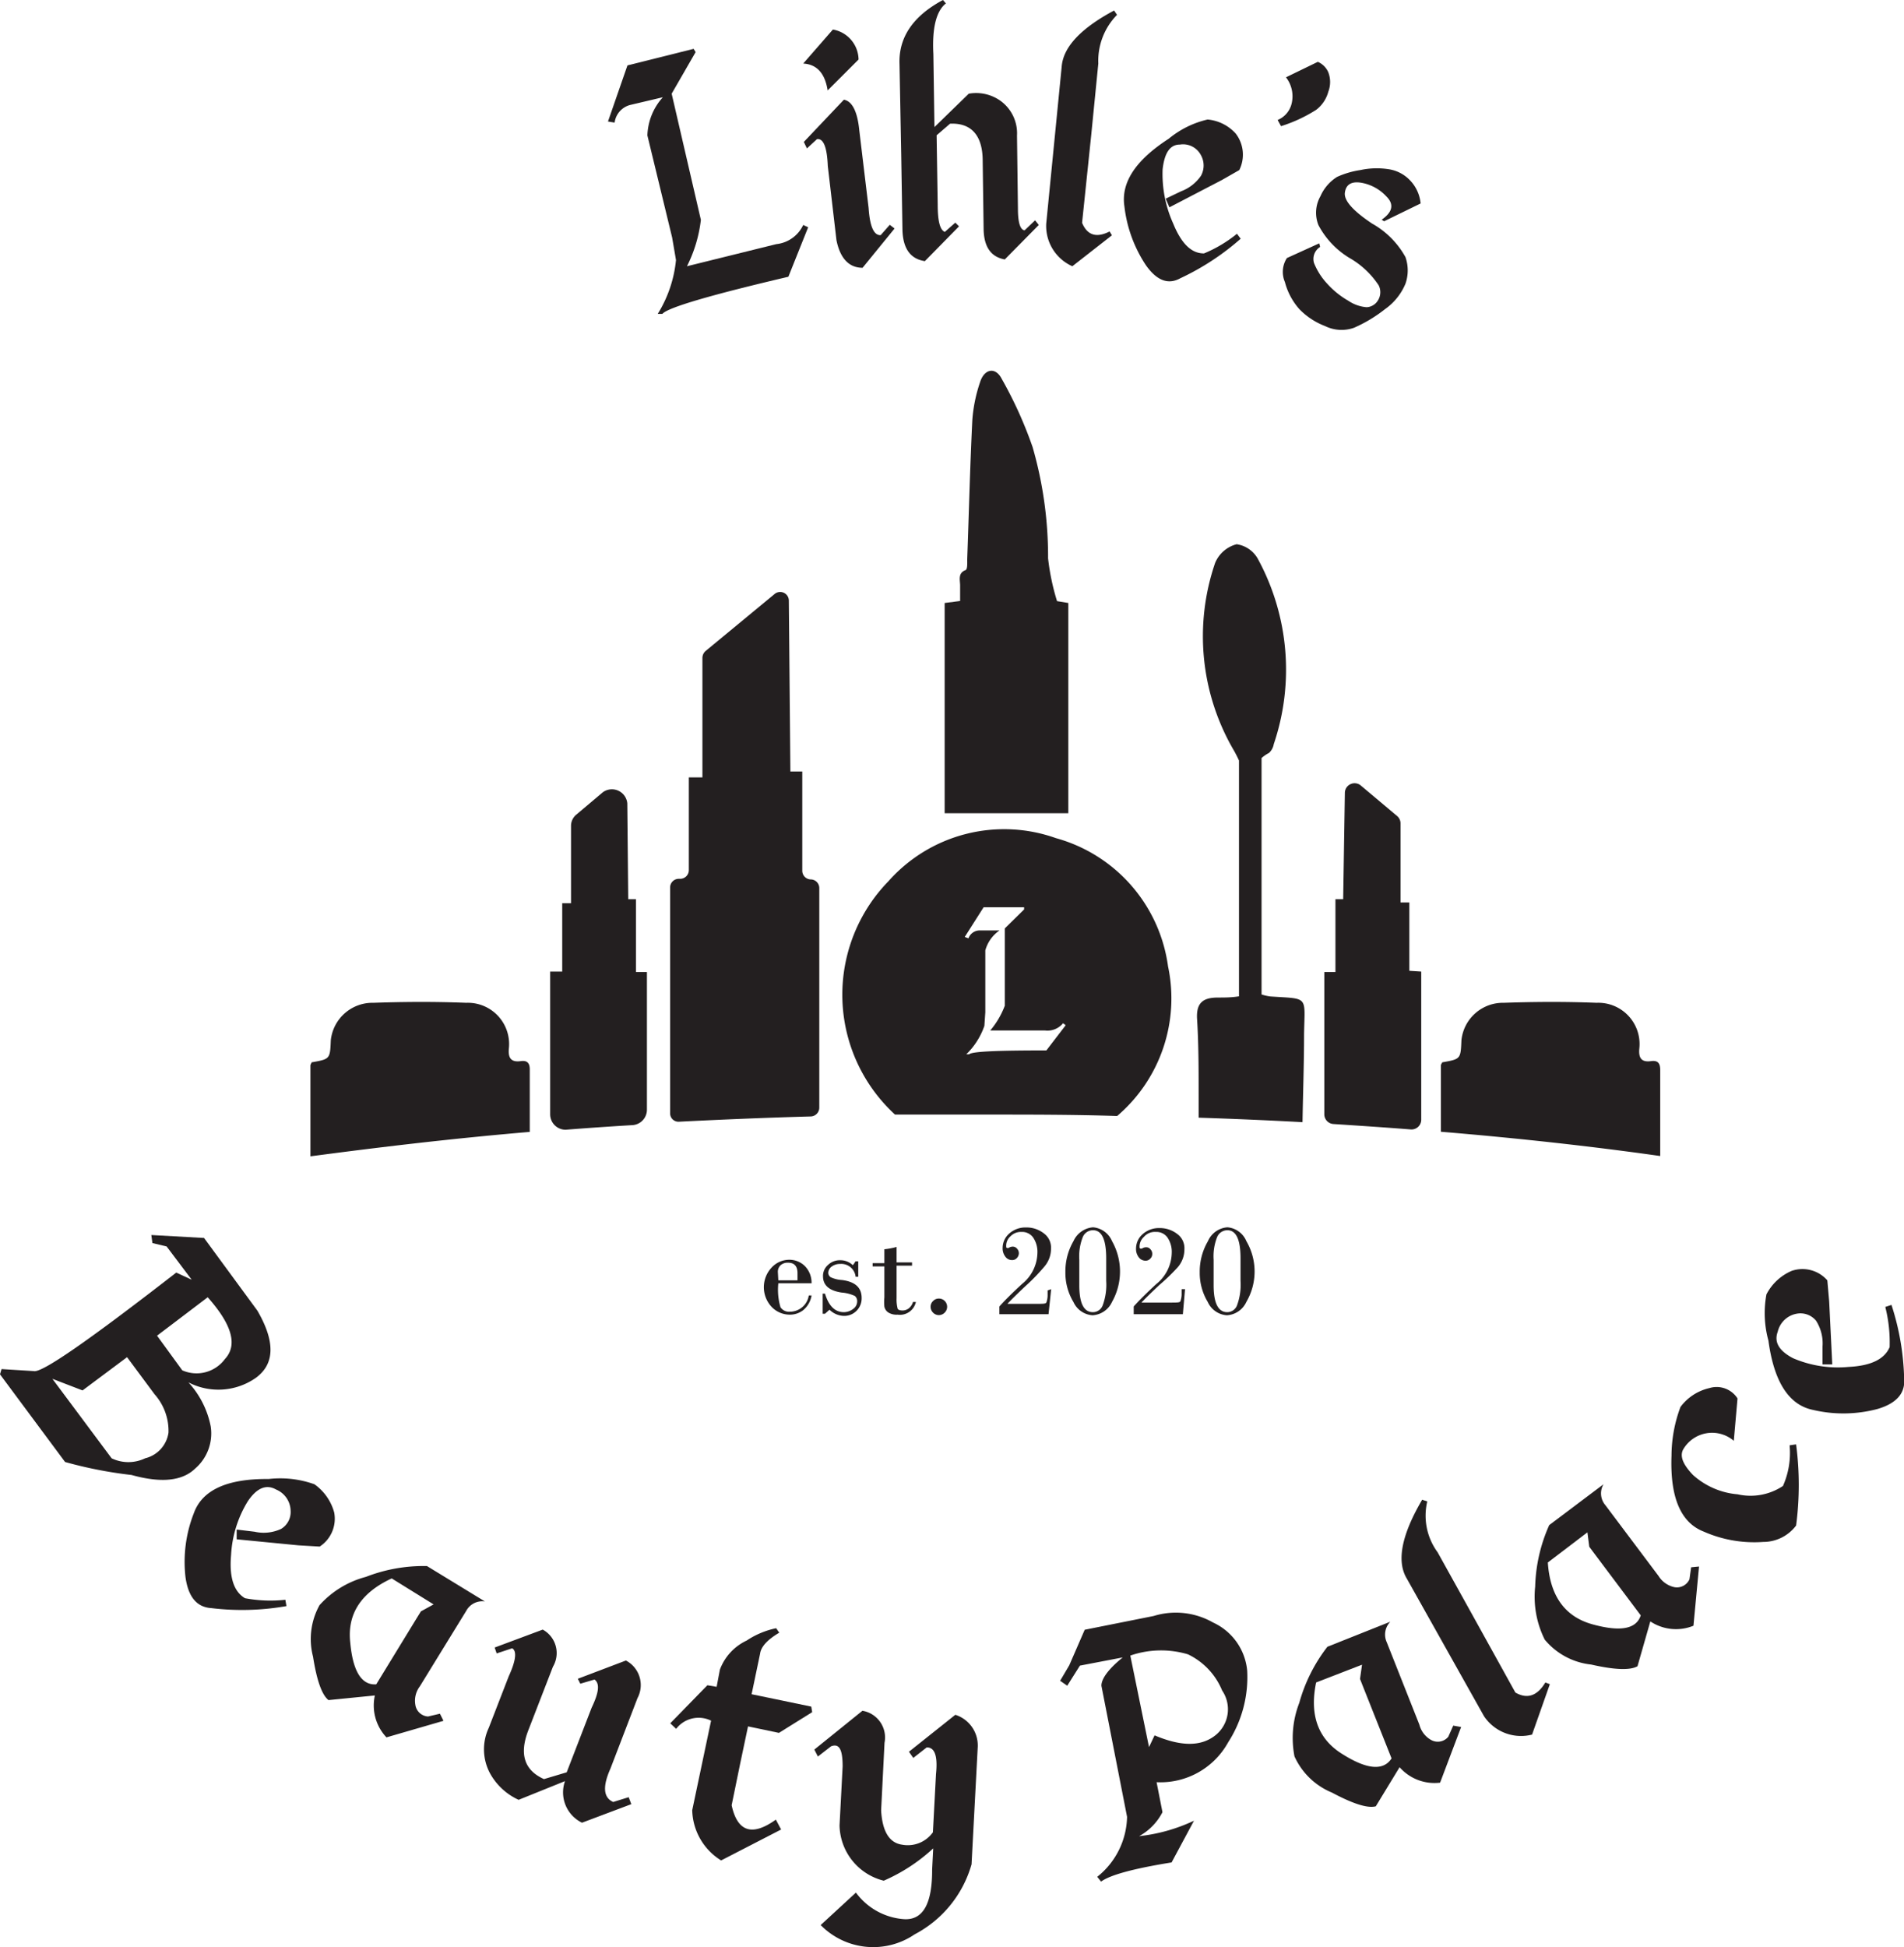 <svg xmlns="http://www.w3.org/2000/svg" viewBox="0 0 123.17 125.93"><defs><style>.cls-1{fill:#231f20;}</style></defs><title>lihles-svg</title><g id="Layer_2" data-name="Layer 2"><g id="Layer_3" data-name="Layer 3"><path class="cls-1" d="M34.27,69.21c0,1.33,0,2.66,0,4-5.07.43-9.82,1-14.19,1.58,0-2,0-3.92,0-5.87,0-.07.06-.14.08-.21,1.19-.21,1.19-.21,1.24-1.43a2.71,2.71,0,0,1,2.76-2.42c2-.07,4-.08,6,0a2.67,2.67,0,0,1,2.76,2.94c-.06.59.11.93.78.83C34.15,68.57,34.28,68.81,34.27,69.21Z"/><path class="cls-1" d="M107.4,69.21c0,1.85,0,3.7,0,5.56-4.37-.62-9.13-1.15-14.19-1.57,0-1.43,0-2.86,0-4.28,0-.07.06-.14.09-.21,1.19-.21,1.19-.21,1.24-1.43a2.7,2.7,0,0,1,2.74-2.42c2-.07,4-.08,6,0a2.67,2.67,0,0,1,2.77,2.94c-.06.59.1.93.77.83C107.28,68.57,107.4,68.81,107.4,69.21Z"/><path class="cls-1" d="M61.16,39v.47l0-.22A1.38,1.38,0,0,1,61.16,39Z"/><path class="cls-1" d="M69.11,39V52.6h-8l0-13.13V39l1-.13c0-.33,0-.65,0-1s-.16-.81.36-1c.12-.06.1-.46.1-.71.11-3,.18-6,.33-9a9.81,9.81,0,0,1,.5-2.44c.28-.88,1-1,1.4-.22a26.75,26.75,0,0,1,2,4.42,25.56,25.56,0,0,1,1,7.19,14.9,14.9,0,0,0,.58,2.77Z"/><path class="cls-1" d="M75.56,62.5a10,10,0,0,0-7.25-8.29A10,10,0,0,0,57.47,57a10.52,10.52,0,0,0,.43,15.09c2,0,3.92,0,5.91,0,2.87,0,5.68,0,8.46.09A10,10,0,0,0,75.56,62.5Zm-7.87,5.44c-3.1,0-4.79.06-5,.25l-.18,0a4.68,4.68,0,0,0,1.17-1.84l.06-.88v-4a2.29,2.29,0,0,1,.92-1.29h-1.3a.77.77,0,0,0-.71.51l-.24-.09,1.22-1.92,2.62,0,0,.14L65,60.05h0l0,5a5.47,5.47,0,0,1-.94,1.6l3.54,0a1.3,1.3,0,0,0,1.17-.47l.17.13Z"/><path class="cls-1" d="M84.36,66.91c0,1.89-.07,3.78-.1,5.67q-3.3-.18-6.72-.29c0-.5,0-1,0-1.51,0-1.62,0-3.24-.1-4.85-.07-1.07.38-1.41,1.35-1.41.44,0,.88,0,1.36-.08V49.19c-.1-.22-.21-.44-.33-.65A14.62,14.62,0,0,1,78.61,36.4,2.07,2.07,0,0,1,80,35.2a1.88,1.88,0,0,1,1.4,1,15,15,0,0,1,1,11.93,1,1,0,0,1-.31.57,2.24,2.24,0,0,0-.48.33V64.32a3,3,0,0,0,.57.13C84.7,64.62,84.4,64.37,84.36,66.91Z"/><path class="cls-1" d="M53,57.44V71.65a.57.57,0,0,1-.55.56c-2.9.08-5.74.2-8.52.34a.54.54,0,0,1-.58-.55V57.4a.56.56,0,0,1,.56-.56H44a.56.56,0,0,0,.56-.56v-6h.88V42.54a.6.6,0,0,1,.2-.43l4.48-3.7a.56.56,0,0,1,.91.43l.1,11.06h.77v6.42a.56.56,0,0,0,.56.56h0A.56.56,0,0,1,53,57.44Z"/><path class="cls-1" d="M41.85,62.87v8.9a1,1,0,0,1-.91,1q-2.2.13-4.35.3a1,1,0,0,1-1-1V62.84h.78V58.42h.57v-5a.94.94,0,0,1,.34-.73L39,51.24a1,1,0,0,1,1.58.72l.06,6.2h.5v4.71Z"/><path class="cls-1" d="M91.94,62.84v9.58a.63.63,0,0,1-.68.63c-1.64-.13-3.31-.24-5-.35a.63.63,0,0,1-.59-.63v-9.2h.72V58.16h.5L87,51.25a.63.63,0,0,1,1-.47l2.38,2a.62.62,0,0,1,.22.47v5.12h.57v4.42Z"/><path class="cls-1" d="M40.59,4.23l4.28-1.07.13.21L43.45,6.06l0,0,1.89,8.16a8.93,8.93,0,0,1-.9,3l5.78-1.43a2.17,2.17,0,0,0,1.74-1.24l.32.15L51,17.9q-7.63,1.79-8.15,2.4l-.3,0a8.09,8.09,0,0,0,1.18-3.48l-.25-1.46L41.88,8.76a3.86,3.86,0,0,1,1-2.47l-2.12.5a1.36,1.36,0,0,0-1,1.14l-.43-.07Z"/><path class="cls-1" d="M53.88,1.91a2,2,0,0,1,1.66,1.94l-2,2c-.17-1.11-.7-1.69-1.58-1.74Zm.71,4.54c.53.09.88.75,1,2l.6,5c.08,1.2.34,1.78.78,1.76l.59-.67.31.24-2.07,2.54c-.9,0-1.46-.64-1.69-1.79l-.56-4.8c-.05-1.21-.28-1.79-.7-1.73l-.65.6L52,9.18Z"/><path class="cls-1" d="M61,0l.19.22c-.62.49-.9,1.58-.81,3.28l.07,4.72,2.22-2.16a2.72,2.72,0,0,1,2.05.46,2.59,2.59,0,0,1,1.07,2.25l.06,4.73c0,.9.15,1.36.43,1.4l.68-.65.24.3L65,16.78c-.9-.16-1.36-.82-1.37-2l-.06-4.37c0-1.67-.75-2.47-2.11-2.41l-.87.75.07,4.47c0,1.06.14,1.65.46,1.78l.68-.6.24.24-2.21,2.25c-.93-.14-1.41-.8-1.45-2l-.08-4.88-.11-5.86Q58.09,1.56,61,0Z"/><path class="cls-1" d="M72.07.68l.19.28a4.25,4.25,0,0,0-1.21,3.15l-.46,4.64L70,14.41c.33.8.92,1,1.78.56l.15.25-2.56,2a2.85,2.85,0,0,1-1.69-2.75l1-10.15Q68.82,2.42,72.07.68Z"/><path class="cls-1" d="M78.12,7.73a2.78,2.78,0,0,1,1.82.91A2.24,2.24,0,0,1,80.17,11l-1.12.64-3.4,1.77-.24-.56,1-.48a2.71,2.71,0,0,0,1.28-1,1.37,1.37,0,0,0,0-1.33,1.3,1.3,0,0,0-1.36-.69c-.66,0-1,.56-1.12,1.6a7.77,7.77,0,0,0,.68,3.5c.53,1.3,1.18,1.95,2,1.94a8.57,8.57,0,0,0,2.13-1.27l.24.32A16.41,16.41,0,0,1,76.35,18c-.78.43-1.51.15-2.21-.83a8.64,8.64,0,0,1-1.4-3.81c-.24-1.55.72-3,2.87-4.39A6.1,6.1,0,0,1,78.12,7.73Z"/><path class="cls-1" d="M85.25,4a1.29,1.29,0,0,1,.68.68,1.76,1.76,0,0,1,0,1.25,2.18,2.18,0,0,1-.78,1.17,9.52,9.52,0,0,1-2.28,1.06l-.22-.4a1.53,1.53,0,0,0,.89-1A2,2,0,0,0,83.19,5Z"/><path class="cls-1" d="M91.22,11.67a2.48,2.48,0,0,1,.68,1.49l-2.36,1.15-.16-.1c.71-.49.82-1,.3-1.51A2.87,2.87,0,0,0,88,11.81c-.6-.08-.93.14-1,.65s.53,1.18,1.76,2a5.57,5.57,0,0,1,2.16,2.17,2.61,2.61,0,0,1,0,1.72A3.8,3.8,0,0,1,89.59,20a9.09,9.09,0,0,1-2,1.2,2.41,2.41,0,0,1-1.87-.11A4.6,4.6,0,0,1,84.06,20a4.27,4.27,0,0,1-.94-1.76,1.65,1.65,0,0,1,.13-1.55l2.09-.95.06.23A.92.92,0,0,0,85,17a4.27,4.27,0,0,0,.83,1.32,5.56,5.56,0,0,0,1.39,1.13,2.45,2.45,0,0,0,1.19.42.9.9,0,0,0,.71-.41,1,1,0,0,0,.07-1,5.58,5.58,0,0,0-1.9-1.78,5.48,5.48,0,0,1-2-2.12,2.16,2.16,0,0,1,.13-1.87,2.79,2.79,0,0,1,1.08-1.25A5.65,5.65,0,0,1,88,11a5,5,0,0,1,1.8-.06A2.39,2.39,0,0,1,91.22,11.67Z"/><path class="cls-1" d="M16.65,84.77c1.16,2,1.13,3.44-.09,4.34a4.22,4.22,0,0,1-4.37.3,5.88,5.88,0,0,1,1.44,2.84,3,3,0,0,1-1,2.73q-1.25,1.22-4.12.42a27.6,27.6,0,0,1-4.3-.84L0,88.89l.1-.34,2.09.13c.52.13,3.58-2,9.21-6.37l1,.46-1.62-2.15-.92-.22-.07-.52,3.41.19ZM10,90.18l-1.78-2.4L5.34,89.93l-1.95-.75,3.83,5.14a2.5,2.5,0,0,0,2.17,0,2,2,0,0,0,1.51-1.66A3.57,3.57,0,0,0,10,90.18Zm3.43-6.27-3.27,2.48,1.63,2.24a2.28,2.28,0,0,0,2.76-.73C15.39,87,15,85.66,13.44,83.91Z"/><path class="cls-1" d="M20.34,96a3.29,3.29,0,0,1,1.28,1.83,2.15,2.15,0,0,1-.94,2.2l-1.37-.08-4-.39,0-.63,1.16.14a2.67,2.67,0,0,0,1.71-.18,1.27,1.27,0,0,0,.62-1.18,1.52,1.52,0,0,0-.94-1.37c-.64-.36-1.25-.1-1.83.76a7.37,7.37,0,0,0-1.08,3.46c-.13,1.45.17,2.38.9,2.81a8.89,8.89,0,0,0,2.61.1l.07.41a16.55,16.55,0,0,1-4.86.13c-.94-.06-1.49-.72-1.67-2a8.61,8.61,0,0,1,.54-4.14q.81-2.25,4.84-2.21A6.57,6.57,0,0,1,20.34,96Z"/><path class="cls-1" d="M27.62,101.29l3.75,2.29a1.18,1.18,0,0,0-1.21.61l-3,4.88a1.54,1.54,0,0,0-.29,1.2.88.88,0,0,0,.82.75l.77-.18.23.46L25,112.37a3,3,0,0,1-.75-2.71l-3,.3c-.43-.34-.76-1.28-1-2.81a4.52,4.52,0,0,1,.42-3.33,6.12,6.12,0,0,1,3-1.83A10.3,10.3,0,0,1,27.62,101.29Zm-2.28.8q-3,1.39-2.68,4.17c.17,1.85.74,2.75,1.68,2.68L27,104.59l.23-.37.82-.45Z"/><path class="cls-1" d="M37.65,117.89a2.18,2.18,0,0,1-1.1-2.69l-3,1.21a4,4,0,0,1-1.87-1.75,3.28,3.28,0,0,1-.06-2.91l1.29-3.33c.46-1,.54-1.64.22-1.81l-1,.33-.13-.38,3.11-1.16a1.73,1.73,0,0,1,.66,2.4l-1.58,4.08c-.61,1.55-.29,2.61,1,3.19l1.47-.44,1.61-4.17c.48-1,.54-1.57.19-1.83l-.92.27-.16-.32,3.11-1.18a1.79,1.79,0,0,1,.75,2.43l-1.75,4.56q-.78,1.74.18,2.16l1-.31.17.45Z"/><path class="cls-1" d="M50.21,105.31l.2.29c-.76.45-1.18.9-1.24,1.36l-.5,2.39-.05.23,3.86.8.06.36-2.15,1.34-2-.42-.5,2.37-.56,2.73q.56,2.58,2.86.93l.34.64-3.88,2a3.93,3.93,0,0,1-1.87-3.25L46,111.29a1.83,1.83,0,0,0-2.26.53l-.38-.36L45.76,109l.6.1.21-1.11a3.37,3.37,0,0,1,1.73-1.88A5.43,5.43,0,0,1,50.21,105.31Z"/><path class="cls-1" d="M53.09,124.51l2.28-2.1a4.23,4.23,0,0,0,3.13,1.72c1.21.06,1.81-1,1.8-3.21l.07-1.37a11.36,11.36,0,0,1-3.2,2.09,3.76,3.76,0,0,1-2.86-3.57l.2-3.82c0-1.08-.21-1.51-.75-1.3l-.85.66-.23-.45,3.11-2.51a1.75,1.75,0,0,1,1.43,2.07L57,117.1c.08,1.36.53,2.09,1.35,2.21a2,2,0,0,0,2-.8l.2-3.77c.12-1.16-.08-1.73-.6-1.72l-.87.68-.28-.4,3-2.39A2.08,2.08,0,0,1,63.25,113l-.4,7.58a7.39,7.39,0,0,1-3.68,4.53A4.76,4.76,0,0,1,53.09,124.51Z"/><path class="cls-1" d="M73.69,118.76a11.11,11.11,0,0,0,3.55-1l-1.45,2.7c-2.49.4-4,.82-4.56,1.24l-.25-.31a5.08,5.08,0,0,0,1.93-3.88l-1.66-8.48c0-.44.43-1.06,1.38-1.83l-2.77.53-.82,1.3-.46-.32.59-1,1-2.3,4.46-.89a4.86,4.86,0,0,1,3.84.42,3.81,3.81,0,0,1,2.21,3.11,7.77,7.77,0,0,1-1.23,4.64,5,5,0,0,1-4.63,2.58l.38,1.94A3.7,3.7,0,0,1,73.69,118.76Zm1-6.52c1.73.73,3,.73,3.93,0a2.15,2.15,0,0,0,.44-2.9A4.47,4.47,0,0,0,76.85,107a6.09,6.09,0,0,0-3.73.08L74.33,113Z"/><path class="cls-1" d="M85.87,106.51l4.07-1.62a1.19,1.19,0,0,0-.23,1.33l2.11,5.33a1.58,1.58,0,0,0,.78,1,.88.88,0,0,0,1.09-.22l.32-.72.51.09-1.36,3.6a3,3,0,0,1-2.62-1L89,116.83c-.53.14-1.47-.16-2.84-.89a4.56,4.56,0,0,1-2.42-2.34,6.28,6.28,0,0,1,.31-3.46A10.49,10.49,0,0,1,85.87,106.51Zm-.73,2.31q-.66,3.2,1.73,4.65c1.59,1,2.64,1.06,3.15.26L88.14,109l-.16-.41.13-.92Z"/><path class="cls-1" d="M92,97l.33.11A4,4,0,0,0,93,100.4l2.26,4.07,2.77,5c.76.44,1.41.23,1.94-.65l.29.11-1.15,3.26A2.88,2.88,0,0,1,96,111l-5-8.91Q90,100.41,92,97Z"/><path class="cls-1" d="M100.22,98.64,103.73,96a1.17,1.17,0,0,0,.12,1.35l3.44,4.58a1.61,1.61,0,0,0,1,.72.89.89,0,0,0,1-.5l.11-.78.51-.05-.36,3.83a3,3,0,0,1-2.79-.28l-.83,2.9c-.47.27-1.46.24-3-.11a4.52,4.52,0,0,1-3-1.61,6.21,6.21,0,0,1-.62-3.43A10.41,10.41,0,0,1,100.22,98.64Zm-.09,2.42c.14,2.17,1.11,3.51,2.89,4s2.83.32,3.12-.58l-3.07-4.09-.26-.35-.12-.93Z"/><path class="cls-1" d="M108.71,91a3.22,3.22,0,0,1,1.87-1.22,1.6,1.6,0,0,1,1.82.67l-.24,2.74a2.16,2.16,0,0,0-3.27.55c-.25.45,0,1,.63,1.66a4.93,4.93,0,0,0,2.89,1.25,3.78,3.78,0,0,0,2.93-.54,5.26,5.26,0,0,0,.43-2.63l.42-.06a20,20,0,0,1,0,5.25,2.66,2.66,0,0,1-2.13,1.06,8.09,8.09,0,0,1-3.85-.67q-2.23-.87-2.08-4.91A9.08,9.08,0,0,1,108.71,91Z"/><path class="cls-1" d="M114.27,83.72a3.3,3.3,0,0,1,1.63-1.52,2.14,2.14,0,0,1,2.31.61l.12,1.37.2,4.07-.63,0,0-1.17a2.72,2.72,0,0,0-.42-1.66,1.31,1.31,0,0,0-1.26-.45A1.54,1.54,0,0,0,115,86.14q-.37,1,1,1.71a7.34,7.34,0,0,0,3.58.56c1.45-.07,2.33-.5,2.66-1.28a9.33,9.33,0,0,0-.28-2.6l.4-.13a16.62,16.62,0,0,1,.82,4.79c.07.93-.5,1.58-1.72,1.94a8.6,8.6,0,0,1-4.18.06q-2.34-.48-2.88-4.48A6.69,6.69,0,0,1,114.27,83.72Z"/><path class="cls-1" d="M52.5,83H50.35a4,4,0,0,0,.14,1.55.66.66,0,0,0,.61.29,1.24,1.24,0,0,0,1.22-1.05h.18a1.56,1.56,0,0,1-.53.94,1.39,1.39,0,0,1-.87.3,1.62,1.62,0,0,1-1.19-.51,1.86,1.86,0,0,1,0-2.53,1.55,1.55,0,0,1,1.15-.51,1.42,1.42,0,0,1,1,.4A1.54,1.54,0,0,1,52.5,83Zm-2.15-.19h1.24c0-.2,0-.35,0-.46,0-.45-.2-.68-.61-.68a.69.69,0,0,0-.48.16.58.58,0,0,0-.18.45Z"/><path class="cls-1" d="M55.52,81.58v1h-.17a.93.93,0,0,0-1-.83.9.9,0,0,0-.55.17.53.53,0,0,0-.22.4.35.35,0,0,0,.16.29,2,2,0,0,0,.73.18c.85.11,1.27.49,1.27,1.16a1.13,1.13,0,0,1-.33.83,1.11,1.11,0,0,1-.82.33,1.38,1.38,0,0,1-.93-.4l-.29.26h-.15V83.67h.15c.24.8.65,1.2,1.22,1.2a1,1,0,0,0,.6-.21.59.59,0,0,0,.26-.49.43.43,0,0,0-.15-.35,2.52,2.52,0,0,0-.86-.22c-.8-.12-1.2-.47-1.2-1.06a.93.93,0,0,1,.33-.73,1.09,1.09,0,0,1,.78-.3,1.16,1.16,0,0,1,.82.32,1.52,1.52,0,0,0,.17-.25Z"/><path class="cls-1" d="M58,80.65v1h1v.21H58v2.1a2.29,2.29,0,0,0,.06.64c0,.11.15.16.33.16a.67.67,0,0,0,.39-.13.82.82,0,0,0,.28-.42h.19a1.06,1.06,0,0,1-1.19.82,1,1,0,0,1-.61-.15.6.6,0,0,1-.24-.37,3.25,3.25,0,0,1,0-.6v-2h-.76v-.21h.76v-.9A4.65,4.65,0,0,0,58,80.65Z"/><path class="cls-1" d="M60.2,84.52a.51.51,0,0,1,.16-.37.49.49,0,0,1,.37-.16.52.52,0,0,1,.38.15.53.53,0,0,1,0,.76.53.53,0,0,1-.38.16.52.52,0,0,1-.37-.16A.55.55,0,0,1,60.2,84.52Z"/><path class="cls-1" d="M68,83.38,67.83,85H64.65v-.5c.33-.37.82-.86,1.46-1.45a2.64,2.64,0,0,0,1-2,1.65,1.65,0,0,0-.27-1,.87.87,0,0,0-.76-.37.93.93,0,0,0-.71.28.81.81,0,0,0-.28.6c0,.11,0,.16.08.16l.07,0a.48.48,0,0,1,.27-.09.35.35,0,0,1,.28.13.42.42,0,0,1,.12.3.46.46,0,0,1-.13.31.4.4,0,0,1-.31.13.53.53,0,0,1-.44-.23.87.87,0,0,1-.17-.56,1.24,1.24,0,0,1,.42-.92,1.58,1.58,0,0,1,1.1-.4,1.82,1.82,0,0,1,1.13.37,1.14,1.14,0,0,1,.48,1,1.77,1.77,0,0,1-.42,1.15,12.68,12.68,0,0,1-1.24,1.28c-.54.51-.93.89-1.16,1.14h1.93c.36,0,.55,0,.59-.09a1.43,1.43,0,0,0,.08-.42l0-.36Z"/><path class="cls-1" d="M70.68,85.07a1.46,1.46,0,0,1-1.24-.86,3.65,3.65,0,0,1-.52-1.93,3.9,3.9,0,0,1,.52-2,1.52,1.52,0,0,1,1.27-.9,1.47,1.47,0,0,1,1.23.9,4,4,0,0,1,0,3.92A1.48,1.48,0,0,1,70.68,85.07Zm.88-2.22V81.39c0-1.21-.28-1.82-.85-1.82a.71.71,0,0,0-.66.43,3.39,3.39,0,0,0-.23,1.48v1.65c0,1.16.29,1.74.88,1.74a.68.68,0,0,0,.64-.46A3.83,3.83,0,0,0,71.56,82.85Z"/><path class="cls-1" d="M76.66,83.38,76.52,85H73.34v-.5c.33-.37.82-.86,1.46-1.45a2.64,2.64,0,0,0,1-2,1.65,1.65,0,0,0-.27-1,.87.87,0,0,0-.76-.37A.93.93,0,0,0,74,80a.84.84,0,0,0-.28.6c0,.11,0,.16.08.16l.07,0a.48.48,0,0,1,.27-.09.35.35,0,0,1,.28.13.42.42,0,0,1,.12.3.42.42,0,0,1-.13.31.4.4,0,0,1-.31.13.54.54,0,0,1-.44-.23.87.87,0,0,1-.17-.56,1.24,1.24,0,0,1,.42-.92,1.58,1.58,0,0,1,1.1-.4,1.82,1.82,0,0,1,1.13.37,1.14,1.14,0,0,1,.48,1,1.77,1.77,0,0,1-.42,1.15A12.68,12.68,0,0,1,75,83.11c-.54.51-.93.89-1.16,1.14h1.93c.36,0,.56,0,.59-.09a1.43,1.43,0,0,0,.08-.42l0-.36Z"/><path class="cls-1" d="M79.37,85.07a1.46,1.46,0,0,1-1.24-.86,3.65,3.65,0,0,1-.52-1.93,3.9,3.9,0,0,1,.53-2,1.49,1.49,0,0,1,1.26-.9,1.46,1.46,0,0,1,1.23.9,3.89,3.89,0,0,1,0,3.92A1.48,1.48,0,0,1,79.37,85.07Zm.88-2.22V81.39c0-1.21-.28-1.82-.85-1.82a.72.72,0,0,0-.66.43,3.39,3.39,0,0,0-.23,1.48v1.65c0,1.16.3,1.74.88,1.74a.68.68,0,0,0,.64-.46A3.83,3.83,0,0,0,80.25,82.85Z"/></g></g></svg>